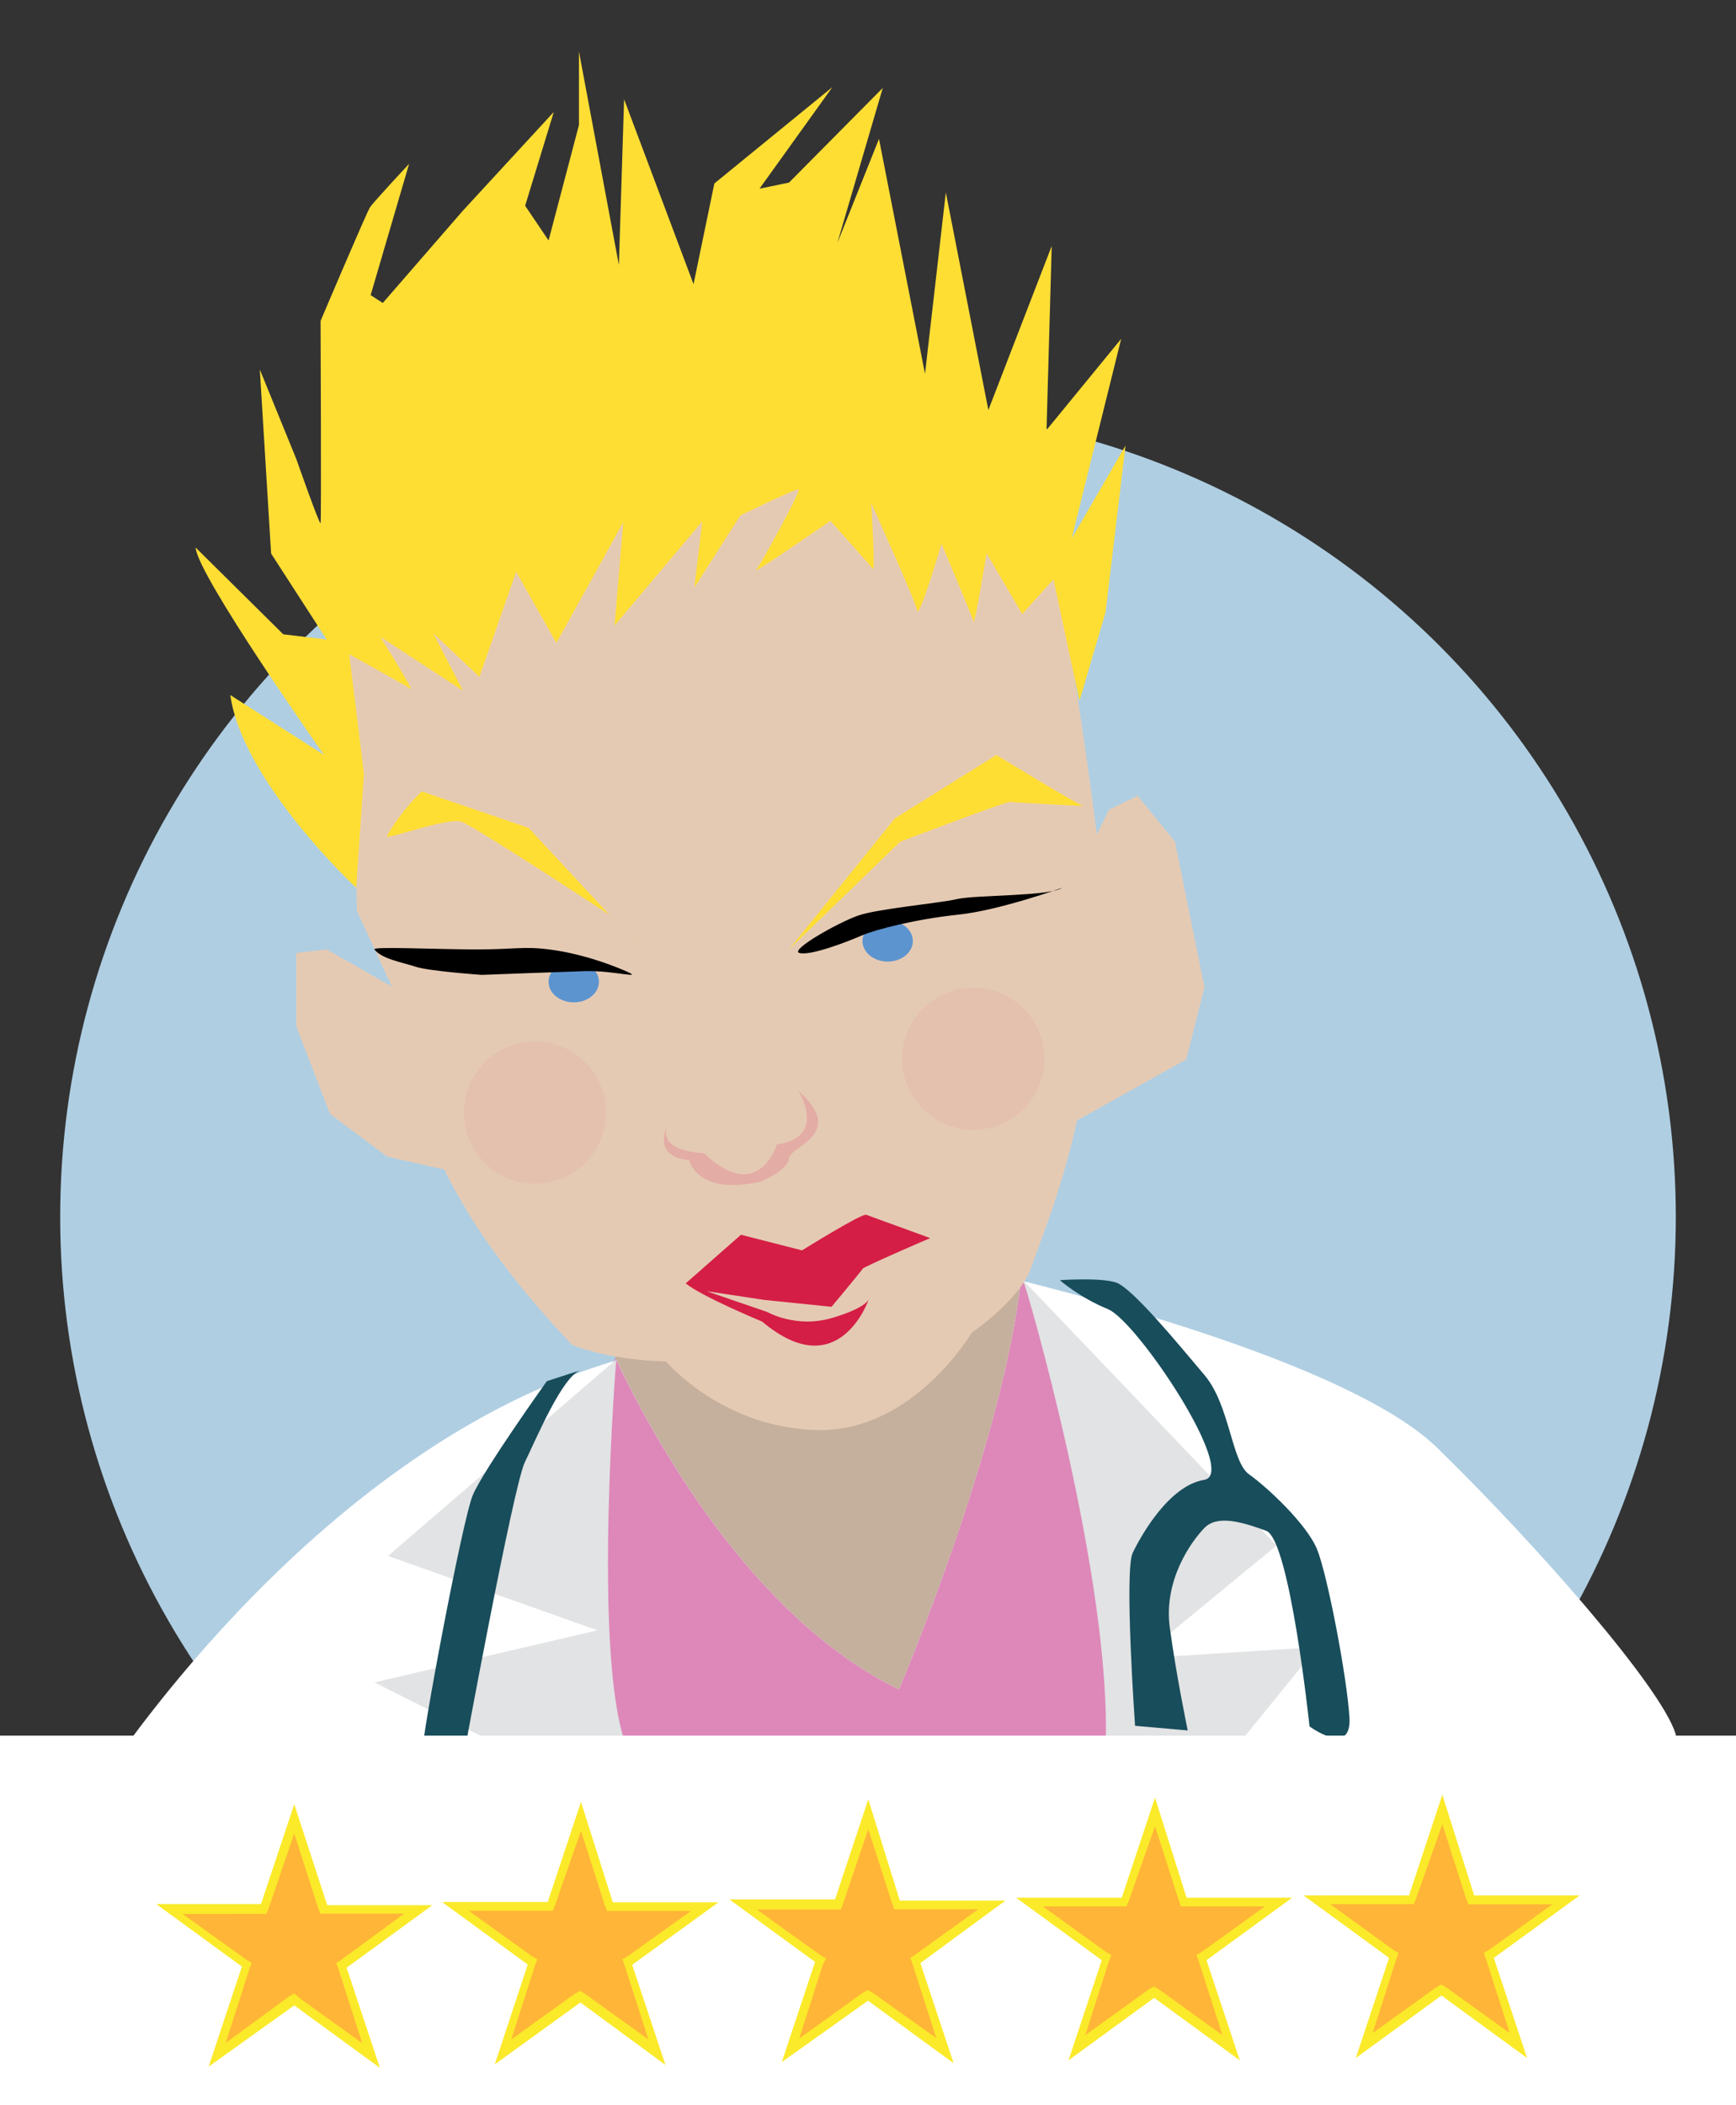 <?xml version="1.0" encoding="utf-8"?>
<!-- Generator: Adobe Illustrator 25.0.0, SVG Export Plug-In . SVG Version: 6.00 Build 0)  -->
<svg version="1.1" id="Livello_1" xmlns="http://www.w3.org/2000/svg" xmlns:xlink="http://www.w3.org/1999/xlink" x="0px" y="0px"
	 width="600px" height="727.5px" viewBox="0 0 600 727.5" style="enable-background:new 0 0 600 727.5;" xml:space="preserve">
<rect x="0" y="0" width="600" height="727.5" fill="#333333" stroke="none"/>
<style type="text/css">
	.st0{fill:#AFCEE2;}
	.st1{fill:#FFFFFF;}
	.st2{fill:#DD88B9;}
	.st3{fill:#C5AF9D;}
	.st4{fill:#E5CAB3;}
	.st5{fill:#FFDE34;}
	.st6{fill:#5C94CF;}
	.st7{fill:#E3ACA5;}
	.st8{fill:#D41E45;}
	.st9{fill:#E2E3E4;}
	.st10{fill:#184D5B;}
	.st11{fill:#E4C1AF;}
	.st12{fill:#FFB537;}
	.st13{fill:#FAEA2A;}
</style>
<circle class="st0" cx="300" cy="420.5" r="279.2"/>
<g>
	<path class="st1" d="M37.9,611.1c1.2-0.8,72.5-111,175.2-141c102.7-30.1,108.4-13.3,108.4-13.3l19-17.2c0,0,121.9,27.2,156.3,60.8
		s77.1,82.3,82.3,98.7s-195.8,31.2-195.8,31.2s-199.5,1.6-202.3,1.6s-111.1,1.6-111.1,1.6L37.9,611.1z"/>
	<path class="st2" d="M374.8,482c0-1.9-12.5-24.1-21.9-40.4c-6.1,57.4-42.2,142.2-42.2,142.2c-51.1-24.8-85.2-87.3-98-114.5
		l-12,24.9l6.3,60l5.5,61.2c0,0,3.8,23.9,5.9,23.9s146.1,8.9,147.9,7.5c1.8-1.3,33.7-38.8,33.7-42
		C400.1,601.7,374.7,485.1,374.8,482z"/>
	<path class="st2" d="M342.9,424.3l-1.4,0.4l2.6,1.7C343.3,425.1,342.9,424.3,342.9,424.3z"/>
	<path class="st3" d="M353.6,432.4l-9.6-6.1c1.7,2.9,5,8.6,8.8,15.2C353.2,438.5,353.5,435.4,353.6,432.4z"/>
	<path class="st3" d="M341.4,424.7l-61.1-38.8L207,456.4c0,0,1.9,4.9,5.7,12.9l5.7-11.8L341.4,424.7z"/>
	<path class="st3" d="M310.7,583.8c0,0,36.1-84.8,42.2-142.2c-3.8-6.7-7.1-12.4-8.8-15.2l-2.6-1.7l-123,32.9l-5.7,11.8
		C225.5,496.5,259.6,559,310.7,583.8z"/>
	<path class="st4" d="M121.6,254.3l1.8,60.6l20.1,43.5c0,0-10.2,38.7,54.3,106.4c0,0,11.7,5.1,32.4,5.7c0,0,19.5,23.1,52.5,23.7
		s53.1-33.6,53.1-33.6s17.1-11.7,20.7-22.8s25.6-60.9,18.4-105.5l5-37.8c0,0-10.2-81.5-15.6-94.1s-45-39-45-39l-66.9-9l-95.3,26.4
		L114.2,231L121.6,254.3z"/>
	<path class="st5" d="M133.8,288.8c-1,1.9,21-6.6,25.8-4.8c4.8,1.8,51,32.1,51,32.1s13.2,14.1,12.3,13.2s-40.2-43.2-40.2-43.2
		l-36.9-12.6C145.8,273.5,138.6,280.1,133.8,288.8z"/>
	<path class="st5" d="M272.7,328.1l38.4-37.2c0,0,36.9-14.1,38.1-13.8s27,1.5,25.5,1.5s-30.3-17.7-30.3-17.7l-35.1,21.9L272.7,328.1
		z"/>
	<polygon class="st4" points="142.2,344.8 112.9,328.1 102.4,329.3 102.4,354.7 114.1,385 133.8,399.7 172.2,408.4 	"/>
	<polygon class="st4" points="368,324.8 361.7,393.1 410,366.1 416.3,341.2 406.1,290.9 393.2,275 383.3,279.8 371.6,303.8 	"/>
	<ellipse class="st6" cx="198.3" cy="339.3" rx="8.7" ry="7.1"/>
	<ellipse class="st6" cx="306.8" cy="325.2" rx="8.7" ry="7.1"/>
	<path class="st7" d="M275.9,376.9c0,0,10.3,16.2-7.4,18.6c0,0-6.3,21-25.2,3c0,0-17.7-0.3-12-10.8c0,0-7.2,12,6.9,13.2
		c0,0,2.4,12.3,24.6,7.5c0,0,9.6-3.9,9.9-8.1C273,396.1,292.9,391.9,275.9,376.9z"/>
	<path class="st8" d="M237,443.5l19.1-16.8l21.1,5.4c0,0,20.7-12.9,22.2-12.3s22.4,8.1,22.1,8.1s-23,9.9-23.3,10.5
		s-10.8,13.2-10.8,13.2l-23.4-2.4l-19.8-3l21,7.2c0,0,9.9,5.7,22.2,2.1c12.3-3.6,12.9-6.6,12.9-6.6s-10.2,30.3-36.9,7.8
		C263.4,456.7,242.4,448,237,443.5z"/>
	<path class="st9" d="M353.6,442.4c0.9,1.5,30.9,103.7,28.5,161.6l43.2,2.1l30-36.9l-61.5,3.9l47.4-39L353.6,442.4z"/>
	<path class="st10" d="M366.3,442.4c0,0,13.8-1,19.4,0.8s21.8,21.6,30.6,32c8.8,10.4,9.3,30,15.4,34.3c6.1,4.3,19.9,17.1,23.5,25.9
		c3.6,8.8,10.4,44.4,11.2,58.2c0.8,13.8-13.8,3-13.8,3s-6.8-64.6-15-67.6s-16.8-5.6-21.3-1s-14.2,18-12,34.4s6.2,35.6,6.2,35.6
		l-18.2-1.6c0,0-3.8-53.6-0.8-59.8s12.6-23.2,24.7-25.2s-23.3-55-33.3-59C373.1,448.4,366.3,442.4,366.3,442.4z"/>
	<path class="st5" d="M123.1,306.8c0,0-39.3-36.6-43.5-66.6l32.4,20.7c0,0-43.8-62.1-44.4-71.7l30.3,30l15,1.8l-19.2-29.7l-3.9-63.6
		l12.6,30.9c0,0,8.1,23.1,8.4,22.2c0.3-0.9,0-69.9,0-69.9s15.9-37.5,17.1-39.3c1.2-1.8,13.5-15,13.5-15L128.1,102l4.2,2.7l27.6-31.8
		l31.5-34.2l-9.9,32.4l8.1,12l10.5-39.9V17.8l13.8,73.8l1.8-57.3l24,63.9l7.2-34.8l40.8-33.3l-25.2,35.1l10.2-2.1l32.4-32.7
		L289.4,84l14.4-36l15.9,81.2l7.2-62.7l14.7,75.2L363.5,85l-1.8,63.6l25.8-31.5l-17.1,69L389,154l-6.9,57.6l-9,30.6l-9-42l-10.8,12
		l-12.3-21c0,0-4.2,25.2-4.5,23.7s-11.1-27-11.1-27s-7.8,26.4-8.4,23.1c-0.6-3.3-15.9-37.2-15.9-37.2s1.5,24,0.6,22.8
		S287,180,287,180s-27.2,18.8-25.7,17s16-27.9,14.6-27.9s-20,9-20,9L240,203l2.7-22.8l-30.3,36l3-35.7l-23.1,41.7l-13.9-24.6
		l-12.7,36.3l-15.9-15l10.2,19.8l-28.5-18.6c0,0,11.7,18.9,10.5,18s-21.3-12-21.3-12l5.1,41.4L123.1,306.8z"/>
	<path d="M129.4,328.1c-0.9-1.1,21.5,0,35.3,0s16.2-1.2,25.8,0.1s18.9,4.4,25.8,7.4s-4.5-0.3-14.1,0s-35.7,1.3-35.7,1.3
		s-18.3-1.3-22.8-2.8S131.9,331.4,129.4,328.1z"/>
	<path d="M276.2,329.3c-3.1-1.1,13.5-10.5,20.4-12.9s27.6-4.2,34.2-5.7s31.8-0.9,36.3-3.9c0,0-21.6,7.8-36,9.3s-28.5,5.1-33.3,7.2
		S279.8,330.5,276.2,329.3z"/>
	<circle class="st11" cx="184.9" cy="384.5" r="24.6"/>
	<circle class="st11" cx="336.4" cy="365.9" r="24.6"/>
	<path class="st9" d="M215.9,601.8c11,32.8-6.5,19.8-6.5,19.8l-80-40.2l77.1-18l-72.4-25.7l78.9-67.9
		C213,469.7,204.9,569,215.9,601.8z"/>
	<path class="st10" d="M200.7,473.5l-11.7,3.8c0,0-22,30.8-25.6,39.4c-3.6,8.6-17.8,84.3-17.4,88.7s14,2.8,14,2.8
		s17.4-94.7,21.4-102.9S194.4,475.5,200.7,473.5z"/>
</g>
<rect x="-62.7" y="599.8" class="st1" width="679.4" height="149.7"/>
<g>
	<g>
		<polygon class="st12" points="101.7,691.1 75,710.4 85.3,679.2 58.6,659.8 91.6,659.8 101.7,628.6 111.8,659.8 144.7,659.8 
			118.1,679.2 128.2,710.4 		"/>
		<g>
			<path class="st13" d="M101.7,633.6l8.2,25.6l0.8,2.1h2.1h26.9l-21.8,16l-1.7,1.1l0.8,2.1l8.2,25.6l-21.8-15.7l-1.7-1.5l-1.9,1.1
				L78,706l8.2-25.6l0.8-2.1l-1.9-1.1l-22-15.8H90h2.1l0.8-2.1L101.7,633.6 M101.7,623.5L90.2,658H54l29.6,21.6l-11.5,34.6
				l29.6-21.2l29.6,21.6L119.8,680l29.6-21.6h-36.3L101.7,623.5L101.7,623.5z"/>
		</g>
	</g>
	<g>
		<polygon class="st12" points="200.8,690.3 174.3,709.4 184.4,678.3 157.8,658.8 190.7,658.8 200.8,627.7 210.9,658.8 244,658.8 
			217.2,678.3 227.5,709.4 		"/>
		<g>
			<path class="st13" d="M200.8,632.7l8.2,25.6l0.8,2.1h2.1h26.9L217,676l-1.9,1.1l0.8,2.1l8.2,25.6l-21.8-15.7l-1.9-1.1l-1.9,1.1
				l-21.8,15.7l8.2-25.6l0.8-2.1l-1.9-1.1L162,660.3h27h2.1l0.8-2.1L200.8,632.7 M200.8,622.7l-11.5,34.6h-36.5l29.6,21.6L171,713.4
				l29.6-21.4l29.4,21.6L218.5,679l29.8-21.6h-36.5L200.8,622.7L200.8,622.7z"/>
		</g>
	</g>
	<g>
		<polygon class="st12" points="300.1,689.4 273.4,708.6 283.5,677.5 256.9,658 289.8,658 300.1,626.9 310.2,658 343.1,658 
			316.5,677.5 326.6,708.6 		"/>
		<g>
			<path class="st13" d="M300.1,632.1l8.2,25.6l0.8,2.1h2.1h26.9l-21.8,15.7l-1.7,1.1l0.8,2.1l8.2,25.6l-21.8-15.5l-1.9-1.1
				l-1.9,1.1l-21.8,15.7l8.2-25.6l1.1-2.1l-1.9-1.1l-22-15.8h26.9h2.1l0.8-2.1L300.1,632.1 M300.1,621.8l-11.5,34.6h-36.5l29.6,21.6
				l-11.5,34.6l29.8-21.2l29.6,21.6l-11.5-34.6l29.4-21.6H311L300.1,621.8L300.1,621.8z"/>
		</g>
	</g>
	<g>
		<polygon class="st12" points="399.2,688.6 372.7,707.7 382.8,676.6 356.2,657.5 389.1,657.5 399.2,626 409.3,657.5 442.3,657.5 
			415.6,676.6 425.7,707.7 		"/>
		<g>
			<path class="st13" d="M399.2,631.1l8.2,25.6l0.8,2.1h2.1h26.9l-21.8,15.7l-1.9,1.1l0.8,2.1l8.2,25.6l-21.8-15.7l-1.9-1.1
				l-1.9,1.1l-21.8,15.7l8.2-25.6l0.8-2.1l-1.9-1.1l-21.8-15.7h26.9h2.1l0.8-2.1L399.2,631.1 M399.2,621.2l-11.5,34.6h-36.5
				l29.6,21.6L369.3,712l29.6-21.6l29.6,21.6L417,677.4l29.6-21.6h-36.5L399.2,621.2L399.2,621.2z"/>
		</g>
	</g>
	<g>
		<polygon class="st12" points="498.5,687.6 471.8,706.9 481.9,675.8 455.3,656.5 488.2,656.5 498.5,625.2 508.6,656.5 541.4,656.5 
			514.9,675.8 525,706.9 		"/>
		<g>
			<path class="st13" d="M498.5,630.4l8.2,25.6l0.8,2.1h2.1h26.9l-21.8,15.7l-1.9,1.1l0.8,2.1l8.2,25.6L500,686.9l-1.9-1.1l-1.9,1.1
				l-21.8,15.7l8.2-25.6l0.8-2.1l-1.9-1.1L459.7,658h26.9h2.1l0.8-2.1L498.5,630.4 M498.5,620.2L487,655h-36.5l29.6,21.6l-11.5,34.6
				l29.6-21.6l29.6,21.6l-11.5-34.6L546,655h-36.5L498.5,620.2L498.5,620.2z"/>
		</g>
	</g>
</g>
</svg>
